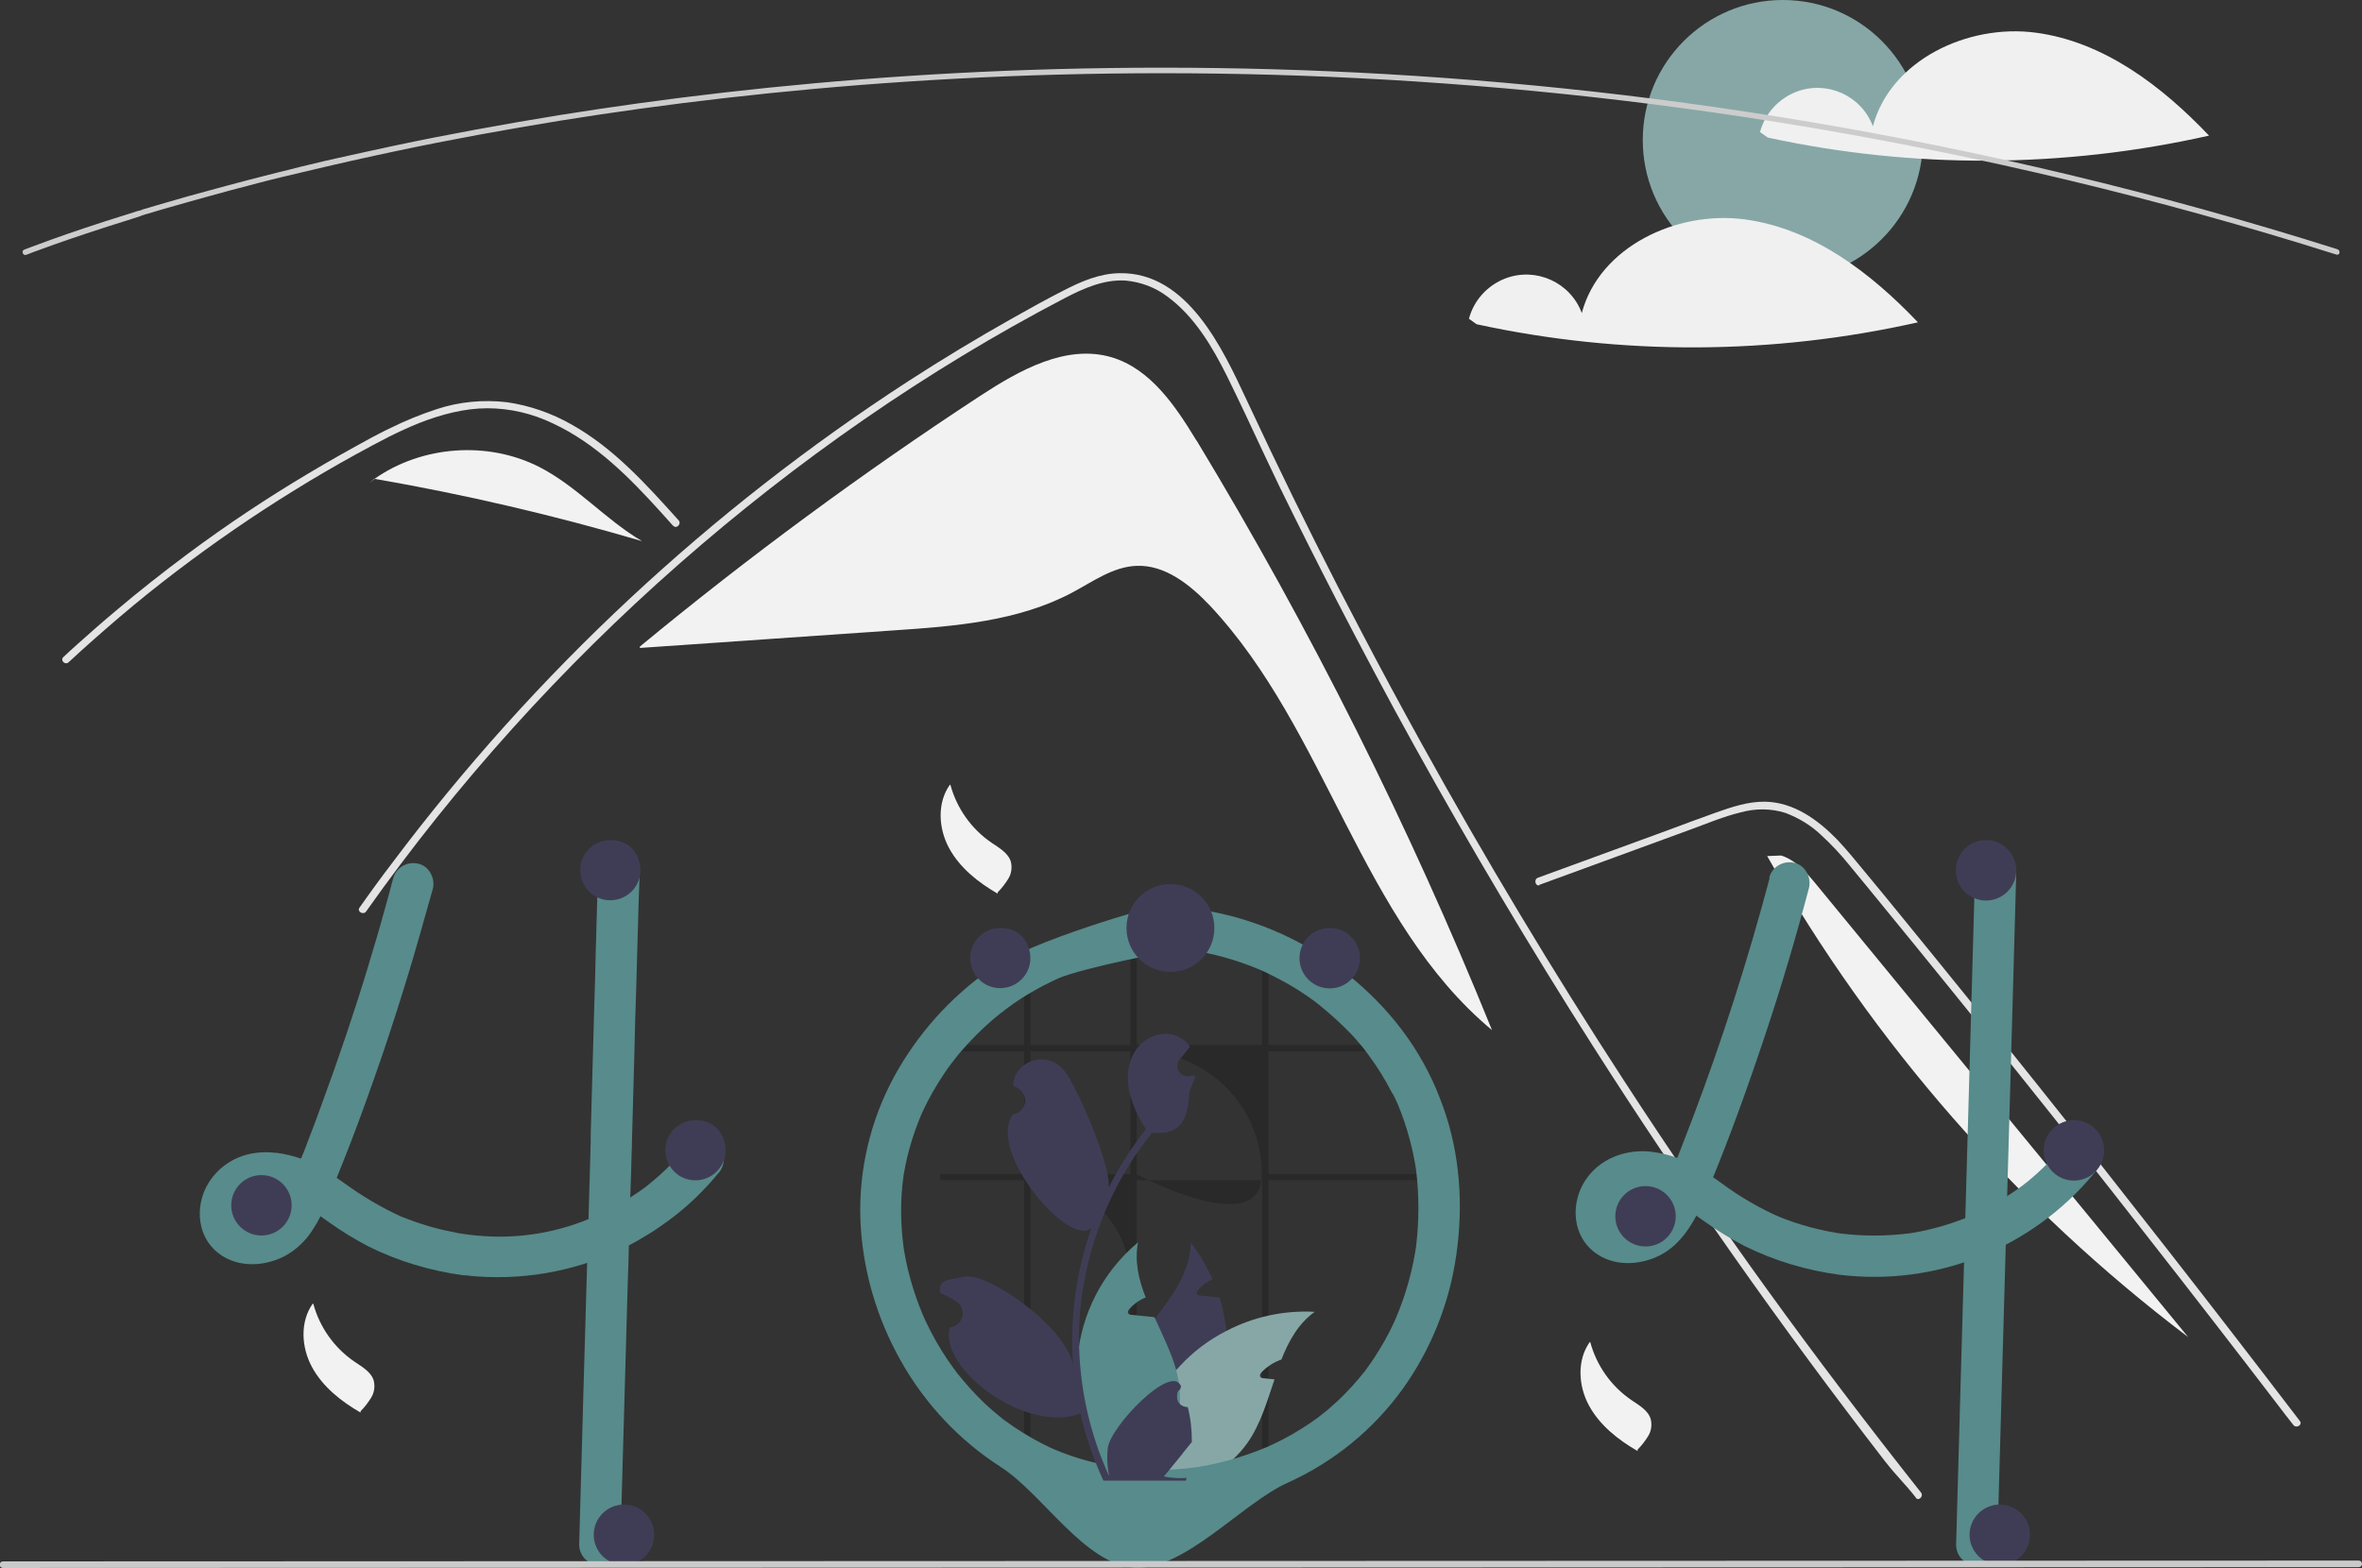<?xml version="1.0" encoding="UTF-8"?> <svg xmlns="http://www.w3.org/2000/svg" viewBox="0 0 860.1 571.1"><rect x="0" y="0" width="860.1" height="571.1" fill="#333333" stroke="none"/><defs><style>.cls-2{fill:#87a7a7}.cls-4{fill:#588b8b}.cls-5{fill:#3f3d56}.cls-6{fill:#f2f2f2}.cls-9{fill:#e4e4e4}</style></defs><g id="Layer_1"><g id="Layer_1-2" data-name="Layer_1"><path d="M435.7 160.5c-7.7-12.7-16.8-26.2-31-30.4-16.5-4.8-33.4 4.7-47.8 14.1-42.9 28.1-84.3 58.6-123.9 91.3v.5c30.9-2.1 61.7-4.3 92.5-6.4 22.3-1.5 45.3-3.3 65-13.8 7.5-4 14.7-9.3 23.2-9.7 10.5-.5 19.7 6.9 26.9 14.5 42.6 45.4 54.9 114.8 102.7 154.6-30.1-74.3-66.1-146.2-107.6-214.8Z" class="cls-6"></path><path d="M697.6 545.4c-4.7-5.9-6.6-7.3-11.3-13.3-37.8-48.9-73.4-99.5-106.7-151.8-22.6-35.5-44.1-71.7-64.5-108.5-9.7-17.5-19.1-35.2-28.3-53-7.1-13.8-14.1-27.7-20.9-41.6l-5.7-12c-4.4-9.4-8.8-18.9-13.4-28.2-5.3-10.6-11.8-21.7-21.6-28.9-4.4-3.4-9.8-5.4-15.3-5.9-7.9-.5-15.3 2.8-22.2 6.4-50.4 26.3-97.7 59.3-140.4 96.8-42.8 37.6-81.1 80.1-114 126.6-1 1.4-3.4 0-2.4-1.4 4-5.7 8.1-11.3 12.3-16.8 51.8-68.9 115.3-128.1 187.6-175 12.2-7.9 24.6-15.4 37.2-22.5 6.4-3.6 12.8-7.2 19.3-10.5 6.4-3.3 13.1-6.2 20.4-6.3 24.8-.4 37.6 27.7 46.4 46.5 2.8 5.9 5.6 11.9 8.4 17.8 10.7 22.4 21.8 44.6 33.4 66.6 7.1 13.6 14.4 27.1 21.8 40.5 23.1 41.8 47.7 82.8 73.8 122.9 34.5 53.1 68.7 100.1 108 149.8 1.1 1.4-.9 3.3-1.9 1.9ZM245 191.4c-1.4-1.6-2.9-3.2-4.3-4.8-11.4-12.6-23.7-25.1-39.4-32.4-7.5-3.6-15.6-5.5-23.9-5.5s-16.9 2.3-24.8 5.4c-3.7 1.5-7.4 3.2-11 5-4.1 2.1-8.2 4.3-12.2 6.5-7.6 4.2-15 8.5-22.4 13.1-14.6 9-28.8 18.8-42.5 29.2-7.1 5.4-14.1 11-20.9 16.8-6.3 5.4-12.6 10.9-18.6 16.5-1.3 1.2-3.2-.7-1.9-1.9 1.6-1.5 3.2-3 4.8-4.4 4.6-4.1 9.2-8.2 14-12.2 8.6-7.3 17.5-14.3 26.5-21 14.1-10.5 28.7-20.2 43.8-29.2 7.5-4.5 15.2-8.8 22.9-13 2.3-1.2 4.7-2.5 7.1-3.6 5.4-2.7 11.1-5 16.9-6.9 8.2-2.7 16.9-3.5 25.5-2.5 8.3 1.2 16.3 4 23.5 8.1 15.4 8.6 27.3 21.9 39 34.9 1.2 1.3-.8 3.3-1.9 2h-.2Z" class="cls-9"></path><path d="m560.5 322.3 36.9-13.5 18.3-6.7c6-2.2 11.9-4.7 18.1-6.2 5.4-1.5 11.1-1.5 16.4.2 4.7 1.8 9.1 4.4 12.8 7.9 3.8 3.5 7.3 7.2 10.5 11.2 4 4.8 7.9 9.6 11.9 14.5 16.3 19.9 32.5 39.9 48.6 60s32.1 40.3 47.9 60.6c15.9 20.3 31.7 40.7 47.4 61.2 1.9 2.5 3.8 5 5.8 7.5 1.1 1.4 3.4 0 2.4-1.4-15.8-20.7-31.7-41.3-47.7-61.8-16.1-20.6-32.2-41.1-48.5-61.5s-32.7-40.7-49.2-60.9c-4.1-5-8.2-10.1-12.4-15.1-3.5-4.2-6.9-8.5-10.7-12.5-7-7.2-15.8-13.6-26.2-13.8-6.2-.1-12.1 1.9-17.8 3.9-6.2 2.2-12.3 4.5-18.5 6.8l-37.2 13.6-9.3 3.4c-1.6.6-.9 3.3.7 2.7h-.2Z" class="cls-9"></path><path d="M196.4 170.1c-18.8-9.6-42.8-7.8-60 4.3 32.9 5.7 65.4 13.3 97.4 22.7-13.3-7.8-23.7-20-37.4-27Z" class="cls-6"></path><path d="m136.3 174.4-3.6 2.9c1.2-1 2.5-2 3.8-2.9h-.2Zm525.3 148c-3.6-4.4-7.6-9.1-13-10.8l-5.1.2C682.1 380 734.3 439.7 796.8 487L661.6 322.4Zm-315.5-36.5c2.3 8.5 7.6 16 14.9 21 2.8 1.9 6.2 3.8 7.1 7 .5 2.1.2 4.3-.9 6.1-1.1 1.8-2.4 3.5-3.9 5v.5c-7.1-4.1-13.8-9.4-17.7-16.6s-4.4-16.5.3-23.1m233.2 203.1c2.3 8.5 7.6 16 14.9 21 2.8 1.9 6.2 3.8 7.1 7 .5 2.1.2 4.3-.9 6.1-1.1 1.8-2.4 3.5-3.9 5v.5c-7.1-4.1-13.8-9.4-17.7-16.6s-4.4-16.5.3-23.1m-464.8-13.9c2.3 8.5 7.6 16 14.9 21 2.8 1.9 6.2 3.8 7.1 7 .5 2.1.2 4.3-.9 6.1-1.1 1.8-2.4 3.5-3.9 5v.5c-7.1-4.1-13.8-9.4-17.7-16.6s-4.4-16.5.3-23.1" class="cls-6"></path><circle cx="649.2" cy="51" r="51" class="cls-2"></circle><path d="M741.3 11.9c-24.7-3.3-52.9 10-59.3 34.1-4.2-11.2-16.7-16.8-27.8-12.6-6.5 2.5-11.5 7.9-13.3 14.7l2.8 2c53 11.5 107.8 11.2 160.7-.7-17.2-18.1-38.3-34.2-63.1-37.5Zm-106 68c-24.7-3.3-52.9 10-59.3 34.1-4.2-11.2-16.7-16.8-27.8-12.6-6.5 2.5-11.5 7.9-13.3 14.7l2.8 2c53 11.5 107.8 11.2 160.7-.7-17.2-18.1-38.3-34.2-63.1-37.5Z" style="fill:#f0f0f0"></path><path d="M851 92.7h-.3C586.3 9.1 353.3 20 204.3 43.9c-20.3 3.3-40.6 7-60.4 11.2-5.1 1.1-10.3 2.2-15.6 3.4-6.3 1.4-12.6 2.9-18.5 4.3-2.6.6-5.1 1.2-7.6 1.8-3.8.9-7.6 1.9-11.7 3-4.6 1.2-9.2 2.4-13.8 3.7-5.2 1.4-10.3 2.9-15.3 4.3-2.7.8-5.3 1.5-7.8 2.3-.3 0-.5.2-.8.2l-.5.2c-.3 0-.6.2-.9.3l-.8.3c-1 .3-1.9.6-2.8.9-24.5 7.6-38 12.9-38.2 13-.5.2-1.1 0-1.3-.6s0-1.1.6-1.3c.1 0 13.7-5.5 38.3-13.1.9-.3 1.9-.6 2.8-.9l.8-.2c.3 0 .6-.2.9-.3l.5-.2c.3 0 .5-.2.8-.2 2.5-.8 5.1-1.5 7.8-2.3 5-1.5 10.1-2.9 15.3-4.3 4.6-1.3 9.3-2.5 13.8-3.7 4.1-1.1 7.9-2 11.7-3 2.5-.6 5-1.2 7.6-1.9 6-1.5 12.2-2.9 18.6-4.3 5.3-1.2 10.6-2.3 15.6-3.4 19.8-4.2 40.2-7.9 60.5-11.2C353 18 586.4 7 851.2 90.8c.5.2.8.7.7 1.3 0 .4-.5.7-1 .7Z" style="fill:#ccc"></path><path d="M263 419.8c-.3-1-.9-1.9-1.7-2.7s-.6-.5-.9-.7c-2.6-1.7-6.5-2.1-9 0l-.7.7c-.7.9-1.5 1.8-2.3 2.7-1.3 1.5-2.6 2.9-4 4.2l-1.2 1.2-.7.7c-.9.8-1.8 1.7-2.7 2.5-.5.4-1 .8-1.5 1.3-.7.6-1.5 1.2-2.2 1.8 0 0-.1 0-.2.2-.2.2-.4.2-.5.3h.1c-.2.1-.4.3-.5.4-1.8 1.3-3.5 2.5-5.4 3.7-4.5 2.9-9.3 5.4-14.2 7.5-.3.1-.7.3-1 .4-12.9 5.3-26.9 7.4-40.9 6-1.4-.1-2.8-.3-4.3-.5-1.6-.2-3.3-.5-4.9-.9-6.2-1.2-12.2-3.1-18-5.4-7.3-3.3-14.2-7.4-20.7-12.1l-3-2.1c1.1-2.8 2.3-5.6 3.4-8.5.5-1.4 1.1-2.7 1.6-4.1 4.1-10.6 7.9-21.4 11.6-32.1 3.7-10.9 7.2-21.9 10.5-32.9.3-1.1.7-2.2 1-3.4 1.7-5.8 3.4-11.7 5-17.5.1-.6.3-1.1.5-1.7.5-1.7.9-3.4 1.4-5 1-3.8-1.3-8.3-5.2-9.2-4-1-8.1 1.3-9.2 5.2-.4 1.6-.9 3.2-1.3 4.9-2.1 7.8-4.3 15.6-6.7 23.4-.3 1.1-.7 2.2-1 3.4-5.1 16.9-10.8 33.7-16.9 50.3-.7 2-1.5 4-2.2 6-.4 1-.7 2-1.1 2.9-.7 1.9-1.5 3.9-2.2 5.8-.4 1.1-.9 2.3-1.3 3.4l-.9 2.1c-2.9-1-5.8-1.7-8.8-2.1h-.5c-2.3-.3-4.7-.3-7 0-7 .8-13.4 4.7-17.2 10.7-4.8 7.5-4.7 18.2 2 24.6 6.9 6.6 17.3 6.5 25.4 2.4 4.3-2.3 7.9-5.7 10.5-9.9 1-1.5 1.9-3.1 2.7-4.7.2.1.4.3.6.4.8.6 1.6 1.1 2.4 1.7 4.6 3.3 9.5 6.3 14.5 8.9 10.9 5.4 22.6 8.9 34.6 10.5h.8c1.3.2 2.7.3 4 .4 19.2 1.4 38.5-2.5 55.6-11.4 1.4-.8 2.9-1.5 4.3-2.4 2.2-1.3 4.4-2.6 6.5-4.1 1.1-.8 2.3-1.6 3.4-2.4 4.9-3.6 9.4-7.6 13.5-12 1.6-1.6 3.1-3.4 4.5-5.1 1.4-1.4 2.1-3.3 2.2-5.3 0-.9-.2-1.8-.5-2.6v.2ZM97.4 443.7c.2-.2.4-.3.6-.5 0 .1-.4.3-.6.5Zm3.2-3.3c-.2.3-.4.5-.7.8-.7.8-1.5 1.5-2.2 2.2 0 0-.2.2-.4.3 0 0-.3.1-.4.2-.4.3-.9.5-1.3.7-.9.3-1.8.6-2.7.8h-2.1c-.5-.1-1-.2-1.5-.4-.2-.1-.5-.3-.7-.4l-.2-.2-.3-.3-.3-.6c0-.2 0-.5-.2-.8v-1.4c0-.6.3-1.3.5-1.9.2-.4.4-.9.7-1.3l.2-.4c0-.2.3-.3.5-.5.3-.3.6-.6.9-.8.6-.4 1.1-.7 1.8-1 1-.3 1.9-.6 2.9-.8 1.5-.1 2.9-.1 4.4 0 1.4.2 2.8.6 4.1 1-.8 1.6-1.7 3.1-2.8 4.5v.2h-.1Zm-11.1-3.3c0 .1-.2.3-.3.4 0-.1.2-.3.3-.4Z" class="cls-4"></path><path d="M232.9 317.7c0 3.1-.2 6.3-.3 9.4L232 348c-.2 7.8-.4 15.7-.7 23.5l-.3 12.2-.9 32.7c0 1.1 0 2.2-.1 3.4-.1 5.4-.3 10.8-.5 16.2-.2 5.9-.3 11.7-.5 17.6-.1 4.4-.2 8.8-.4 13.2l-2.7 95.8c0 4.1-3.4 7.4-7.5 7.5-4.1 0-7.5-3.4-7.5-7.5l1.5-53.9c.5-16.2.9-32.5 1.4-48.7.1-5.4.3-10.7.5-16.1.2-8.1.5-16.1.7-24.2 0-1.1 0-2.2.1-3.4v-3c.4-15.7.9-31.3 1.3-47 .2-6.2.4-12.3.5-18.5l.6-21.1c0-3.1.2-6.2.3-9.3 0-4.1 3.4-7.4 7.5-7.5 4.1 0 7.5 3.4 7.5 7.5v.3Zm411.5 2.1c-7.9 29.8-17.3 59.1-28.2 87.9-3 7.9-6.1 15.9-9.4 23.7l.8-1.8c-1.5 3.7-3.3 7.3-5.6 10.6-.2.2-.3.4-.5.6.8-1 .9-1.2.4-.6-.3.3-.5.6-.8.9-.7.8-1.5 1.5-2.2 2.2s-.4.3-.6.5l.9-.7c0 .3-.9.6-1.1.7-.8.5-1.6.9-2.4 1.2l1.8-.8c-1.4.5-2.8.9-4.2 1.2l2-.3c-1.4.2-2.9.2-4.3 0l2 .3c-1.2-.2-2.3-.5-3.4-.9l1.8.8c-.6-.3-1.1-.6-1.7-.9-.3-.2-1.1-.8 0 0 1.1.9 0 0 0-.2l-.6-.6c-.9-.9 1 1.6.4.5-.3-.5-.6-1.1-.9-1.6l.8 1.8c-.3-.9-.6-1.7-.7-2.7l.3 2v-3.4l-.3 2c.2-1.3.5-2.5 1-3.7l-.8 1.8c.3-.8.7-1.6 1.2-2.3.2-.4.5-.7.7-1.1 0 0-1.3 1.5-.6.8s.4-.4.5-.6l.9-.9c1-1-1.5 1-.3.2.9-.6 1.8-1.1 2.7-1.5l-1.8.8c1.6-.7 3.3-1.1 5-1.3l-2 .3c2.1-.2 4.3-.2 6.5 0l-2-.3c2.7.4 5.4 1.2 7.9 2.2l-1.8-.8c5.4 2.3 10.2 5.7 14.9 9.1 4.6 3.3 9.5 6.3 14.5 8.9 10.9 5.4 22.6 8.9 34.6 10.5 35.1 4.3 70-9.5 92.6-36.8 1.4-1.4 2.1-3.3 2.2-5.3 0-2-.8-3.9-2.2-5.3-2.8-2.5-7.9-3.2-10.6 0-2.5 3.1-5.2 6-8.1 8.7-1.3 1.3-2.7 2.5-4.1 3.7-.8.7-1.6 1.4-2.5 2-.4.3-1.6 1.1.3-.2-.4.3-.8.6-1.3 1-6.3 4.6-13.1 8.5-20.3 11.6l1.8-.8c-7.7 3.2-15.9 5.5-24.2 6.6l2-.3c-8.5 1.1-17.2 1.1-25.8 0l2 .3c-8.5-1.2-16.9-3.4-24.9-6.8l1.8.8c-7.7-3.4-15-7.6-21.7-12.6-3.5-2.6-7.2-4.9-11.1-7-4.5-2.3-9.4-3.8-14.4-4.4-9.4-1.1-19.1 2.6-24.2 10.7-4.8 7.5-4.7 18.2 2 24.6 6.9 6.6 17.3 6.5 25.4 2.4 7.8-4 12.5-12.2 15.8-19.9 7.4-17.5 14-35.3 20.1-53.3 6.1-17.8 11.6-35.7 16.5-53.8.6-2.2 1.2-4.5 1.8-6.7 1-3.8-1.3-8.3-5.2-9.2-4-1-8.1 1.3-9.2 5.2v.3Z" class="cls-4"></path><path d="m719.2 317.7-2.7 95.8-2.7 95.3-1.5 53.9c0 4.1 3.4 7.5 7.5 7.5s7.4-3.4 7.5-7.5l2.7-95.8 2.7-95.3 1.5-53.9c0-4.1-3.4-7.5-7.5-7.5s-7.4 3.4-7.5 7.5Z" class="cls-4"></path><path d="M459.6 535.9h2.3v-106h54.3v-2.3h-54.3v-44.7h42c-.6-.8-1.2-1.6-1.9-2.3h-40.1V351c-.8-.3-1.5-.6-2.3-.9v30.5h-45.7v-37.9c-.8 0-1.6 0-2.3.2v37.7h-36.4v-28.3c-.8.3-1.6.7-2.3 1.1v27.2h-30.6v2.3h30.6v44.7h-30.6v2.3h30.6v106h2.3v-106c20.1 0 36.4 16.3 36.4 36.4v69.6h2.3v-106h45.7v106Zm-84.4-108.3v-44.7h36.4v44.7h-36.4Zm38.7 0v-44.7h.9c24.7 0 44.7 20 44.7 44.7s-45.7 0-45.7 0h.1Z" style="isolation:isolate;opacity:.2"></path><path d="M445.4 504.1c-2.9 13.1-10 24.9-20 33.7-.7.6-1.5 1.3-2.2 1.9-1.9.2-3.7.3-5.6.5-1.5 0-3 .3-4.5.4h-.3l-.2-1.6-.8-6.6c-6-9.8-7.2-21.7-3.3-32.4 2.6-7.1 7.4-13.4 12.1-19.7 6.5-8.6 12.8-17.1 13-27.7 3.2 4.1 5.8 8.6 7.9 13.3-1.9.9-3.7 2.2-5.1 3.8-.4.5-.8 1.1-.5 1.6.2.5.8.6 1.4.6 1.2.1 2.5.3 3.8.4l3 .3c1.2 4 2 8.1 2.5 12.2.7 6.4.3 12.9-1 19.2h-.2Z" class="cls-5"></path><path d="M478.6 477.9c-5.9 4.3-9.3 10.5-12 17.3-2.7.9-5.2 2.5-7.2 4.6-.4.5-.8 1.1-.5 1.6.2.5.8.6 1.4.6 1.2.1 2.5.3 3.8.4-2.7 8-5.1 16.4-9.9 23.2-3.2 4.5-7.3 8.2-12 10.9-1.3.7-2.6 1.4-4 2-5.1.4-10.1.8-15 1.2-1.9.2-3.7.3-5.6.5-1.5 0-3 .3-4.5.4v-1.7c.3-14.7 5.7-28.7 15.2-39.9.5-.5.9-1 1.4-1.5 4.8-5.2 10.5-9.5 16.8-12.7 9.9-5.2 21-7.6 32.2-7Z" class="cls-2"></path><path d="m419.2 535.1-1.2 3.4-.6 1.7c-1.5 0-3 .3-4.5.4h-.3c-1.7.2-3.3.4-5 .5-.4-.5-.9-1-1.3-1.5-21.7-26.3-18.1-65.2 8.1-87.1-1.3 6.9.2 13.5 2.8 20.1-.3.1-.5.2-.8.3-1.9.9-3.7 2.2-5.1 3.8-.4.5-.8 1.1-.5 1.6.2.5.8.6 1.4.6 1.2.1 2.5.3 3.8.4l3 .3c.5 0 .9.1 1.4.2 0 .2.1.3.2.4 2.8 6.2 5.9 12.4 7.7 18.8.4 1.6.8 3.3 1 4.9 1.6 11.3-2.1 22.8-10 31v.2Z" class="cls-4"></path><path d="M519.9 390.1c-8.6-16.8-21.9-30.9-37.6-41.3s-33.8-16.7-52.6-18.4c-2.5-.2-4.9-.4-7.4-.4s-46.9 12.6-61.6 23c-14.7 10.2-26.8 23.8-35.3 39.5-8.5 15.8-12.7 33.7-12.1 51.6.7 18.1 5.8 35.7 14.7 51.5 8.8 15.7 21.3 29 36.4 38.7 15.3 9.8 30.7 35.7 48.9 36.7 18.2.9 39.1-23.6 55.7-31 16.6-7.5 31-19.2 41.7-34 10.4-14.5 17.1-31.3 19.6-48.9 2.6-18.1 1.4-36.7-4.8-54-1.6-4.4-3.4-8.8-5.6-13-1.8-3.5-7-4.8-10.3-2.7-3.5 2.2-4.7 6.7-2.7 10.3 1 2.1 2 4.2 2.9 6.3l-.8-1.8c3.4 8.2 5.7 16.8 6.9 25.5l-.3-2c1.2 9.5 1.2 19.2 0 28.7l.3-2c-1.3 9.5-3.8 18.8-7.6 27.7l.8-1.8c-1.9 4.5-4.1 8.9-6.7 13.1-1.3 2.1-2.6 4.2-4.1 6.2-.6.9-1.3 1.8-1.9 2.6-.9 1.1 1.2-1.5.3-.4-.2.2-.3.4-.5.6-.5.6-.9 1.1-1.4 1.7-3.1 3.7-6.5 7.2-10.2 10.4-.9.8-1.8 1.6-2.8 2.3-.5.4-.9.8-1.4 1.1 0 0 1.6-1.2.7-.5-.3.2-.6.4-.9.7-1.9 1.4-3.9 2.8-6 4.1-4.7 3-9.6 5.5-14.8 7.7l1.8-.8c-8.8 3.7-18.1 6.3-27.6 7.6l2-.3c-9.5 1.3-19.1 1.3-28.6 0l2 .3c-8.6-1.2-17.1-3.4-25.1-6.8l1.8.8c-4.7-2-9.1-4.3-13.4-7-2.1-1.3-4.2-2.7-6.2-4.2l-.9-.6c-.9-.7.7.5.7.5l-1.5-1.2c-1-.8-1.9-1.6-2.9-2.4-3.8-3.3-7.3-6.9-10.5-10.7-.8-1-1.6-1.9-2.4-2.9-.3-.4-.9-1.3.4.5-.2-.2-.4-.5-.5-.7-.4-.6-.9-1.1-1.3-1.7-1.5-2-2.9-4.1-4.2-6.2-3-4.8-5.6-9.9-7.8-15.1l.8 1.8c-3.6-8.6-6.1-17.6-7.3-26.8l.3 2c-1.1-8.5-1.2-17.1 0-25.6l-.3 2c1.1-8.2 3.4-16.3 6.6-24l-.8 1.8c2-4.8 4.4-9.4 7.2-13.9 1.4-2.2 2.8-4.4 4.4-6.5.4-.5.7-1 1.1-1.4.3-.4 1.2-1.5-.3.4.1-.2.3-.4.4-.6.8-1.1 1.7-2.1 2.6-3.2 3.4-3.9 7-7.6 10.9-11 1-.9 2-1.7 3-2.5s.9-.7 1.4-1.1c.2-.1.4-.3.6-.4-2 1.6-.6.4-.1 0 2.1-1.6 4.2-3.1 6.4-4.5 4.9-3.1 10-5.8 15.4-8.1l-1.8.8c7.8-3.3 42.1-10.9 48.4-10.1l-2-.3c9.2 1.3 18.2 3.8 26.7 7.4l-1.8-.8c4.3 1.8 8.5 4 12.6 6.3 2 1.2 4 2.4 6 3.8.9.6 1.8 1.3 2.7 1.9.5.3.9.7 1.3 1 .2.2.5.4.7.6 1 .8-1.4-1.1-.3-.3 3.6 2.9 7.1 6 10.4 9.3s3.1 3.3 4.6 5c.8.9 1.5 1.8 2.2 2.7.4.5 1.6 2.1 0 0 .4.5.7 1 1.1 1.5 3.2 4.3 6 8.8 8.4 13.5 1.8 3.5 7 4.8 10.3 2.7 3.5-2.2 4.7-6.7 2.7-10.3h.2Z" class="cls-4"></path><path d="M432.5 512.5c-2.1 0-3.9-1.5-3.9-3.6s.4-2.2 1.2-2.9c0-.4.2-.7.3-1 0 0 0-.2-.1-.2-3.5-8.3-25.7 14.8-26.6 22.6-.4 3.4-.2 6.9.5 10.3-7.2-15.7-10.9-32.7-11-50 0-4.3.2-8.7.7-13 .4-3.5 1-7 1.7-10.5 3.9-18.9 12.1-36.6 24.2-51.6 6.9.4 12.9-.7 13.5-14 .1-2.4 1.9-4.4 2.2-6.8-.7 0-1.3.1-2 .2h-.6c-2.1 0-3.8-1.5-3.9-3.6 0-.9.3-1.8.8-2.5.3-.3.6-.7.9-1 .4-.5.9-1.1 1.3-1.6 0 0 0-.1.1-.2l1.5-1.8c-.9-1.4-2.1-2.6-3.6-3.4-5-2.9-11.8-.9-15.4 3.6s-4.3 10.8-3 16.4c1.2 4.8 3.3 9.3 6 13.4-.3.3-.5.7-.8 1-4.9 6.3-9.2 13.1-12.8 20.3 1-7.9-11.4-36.6-16.2-42.7-5.8-7.3-17.6-4.1-18.6 5.1v.3c.7.4 1.4.8 2.1 1.3 2.4 1.6 3 4.8 1.4 7.1-.8 1.2-2.1 2-3.5 2.2h-.1c-9.6 13.7 21.1 49.2 28.7 41.2-3.6 10.2-5.9 20.9-6.7 31.7-.5 6.4-.5 12.8 0 19.2v-.2c-1.7-13.9-31-34.5-39.5-32.8-4.9 1-9.8.8-9 5.7v.2c1.3.5 2.6 1.2 3.9 1.9.7.4 1.4.8 2.1 1.3 2.4 1.6 3 4.8 1.4 7.1-.8 1.2-2.1 2-3.5 2.2h-.3c-4.3 15 27.9 39.1 47.5 31.4 1.9 8.4 4.8 16.7 8.4 24.5h30c.1-.3.2-.7.3-1-2.8.2-5.6 0-8.3-.5 2.2-2.7 4.5-5.5 6.7-8.2l.1-.2c1.1-1.4 2.3-2.8 3.4-4.2 0-4.3-.4-8.6-1.5-12.7Zm-41-7.7-.3-.6v-1.7c0 .7.2 1.5.3 2.2Z" class="cls-5"></path><circle cx="95.2" cy="439" r="11" class="cls-5"></circle><circle cx="227.2" cy="559" r="11" class="cls-5"></circle><circle cx="728.2" cy="559" r="11" class="cls-5"></circle><circle cx="755.2" cy="419" r="11" class="cls-5"></circle><circle cx="723.2" cy="317" r="11" class="cls-5"></circle><path d="M264.2 419c0 6-4.9 10.9-11 10.9s-10.9-4.9-10.9-11 4.9-10.9 11-10.9 9.7 3.7 10.7 8.8c.1.7.2 1.4.2 2.2Z" class="cls-5"></path><circle cx="484.2" cy="349" r="11" class="cls-5"></circle><path d="M375.2 349c0 6-4.9 10.9-11 10.9s-10.9-4.9-10.9-11 4.9-10.9 11-10.9 9.7 3.7 10.7 8.8c.1.7.2 1.4.2 2.2Zm-142-32c0 6-4.9 10.9-11 10.9s-10.9-4.9-10.9-11 4.9-10.9 11-10.9 9.7 3.7 10.7 8.8c.1.7.2 1.4.2 2.2Z" class="cls-5"></path><circle cx="599.2" cy="443" r="11" class="cls-5"></circle><circle cx="426.2" cy="338" r="16" class="cls-5"></circle><path d="m858.9 570.8-857.8.3c-.7 0-1.2-.5-1.2-1.2s.5-1.2 1.2-1.2l857.8-.3c.7 0 1.2.5 1.2 1.2s-.5 1.2-1.2 1.2Z" style="fill:#cacaca"></path></g></g></svg> 